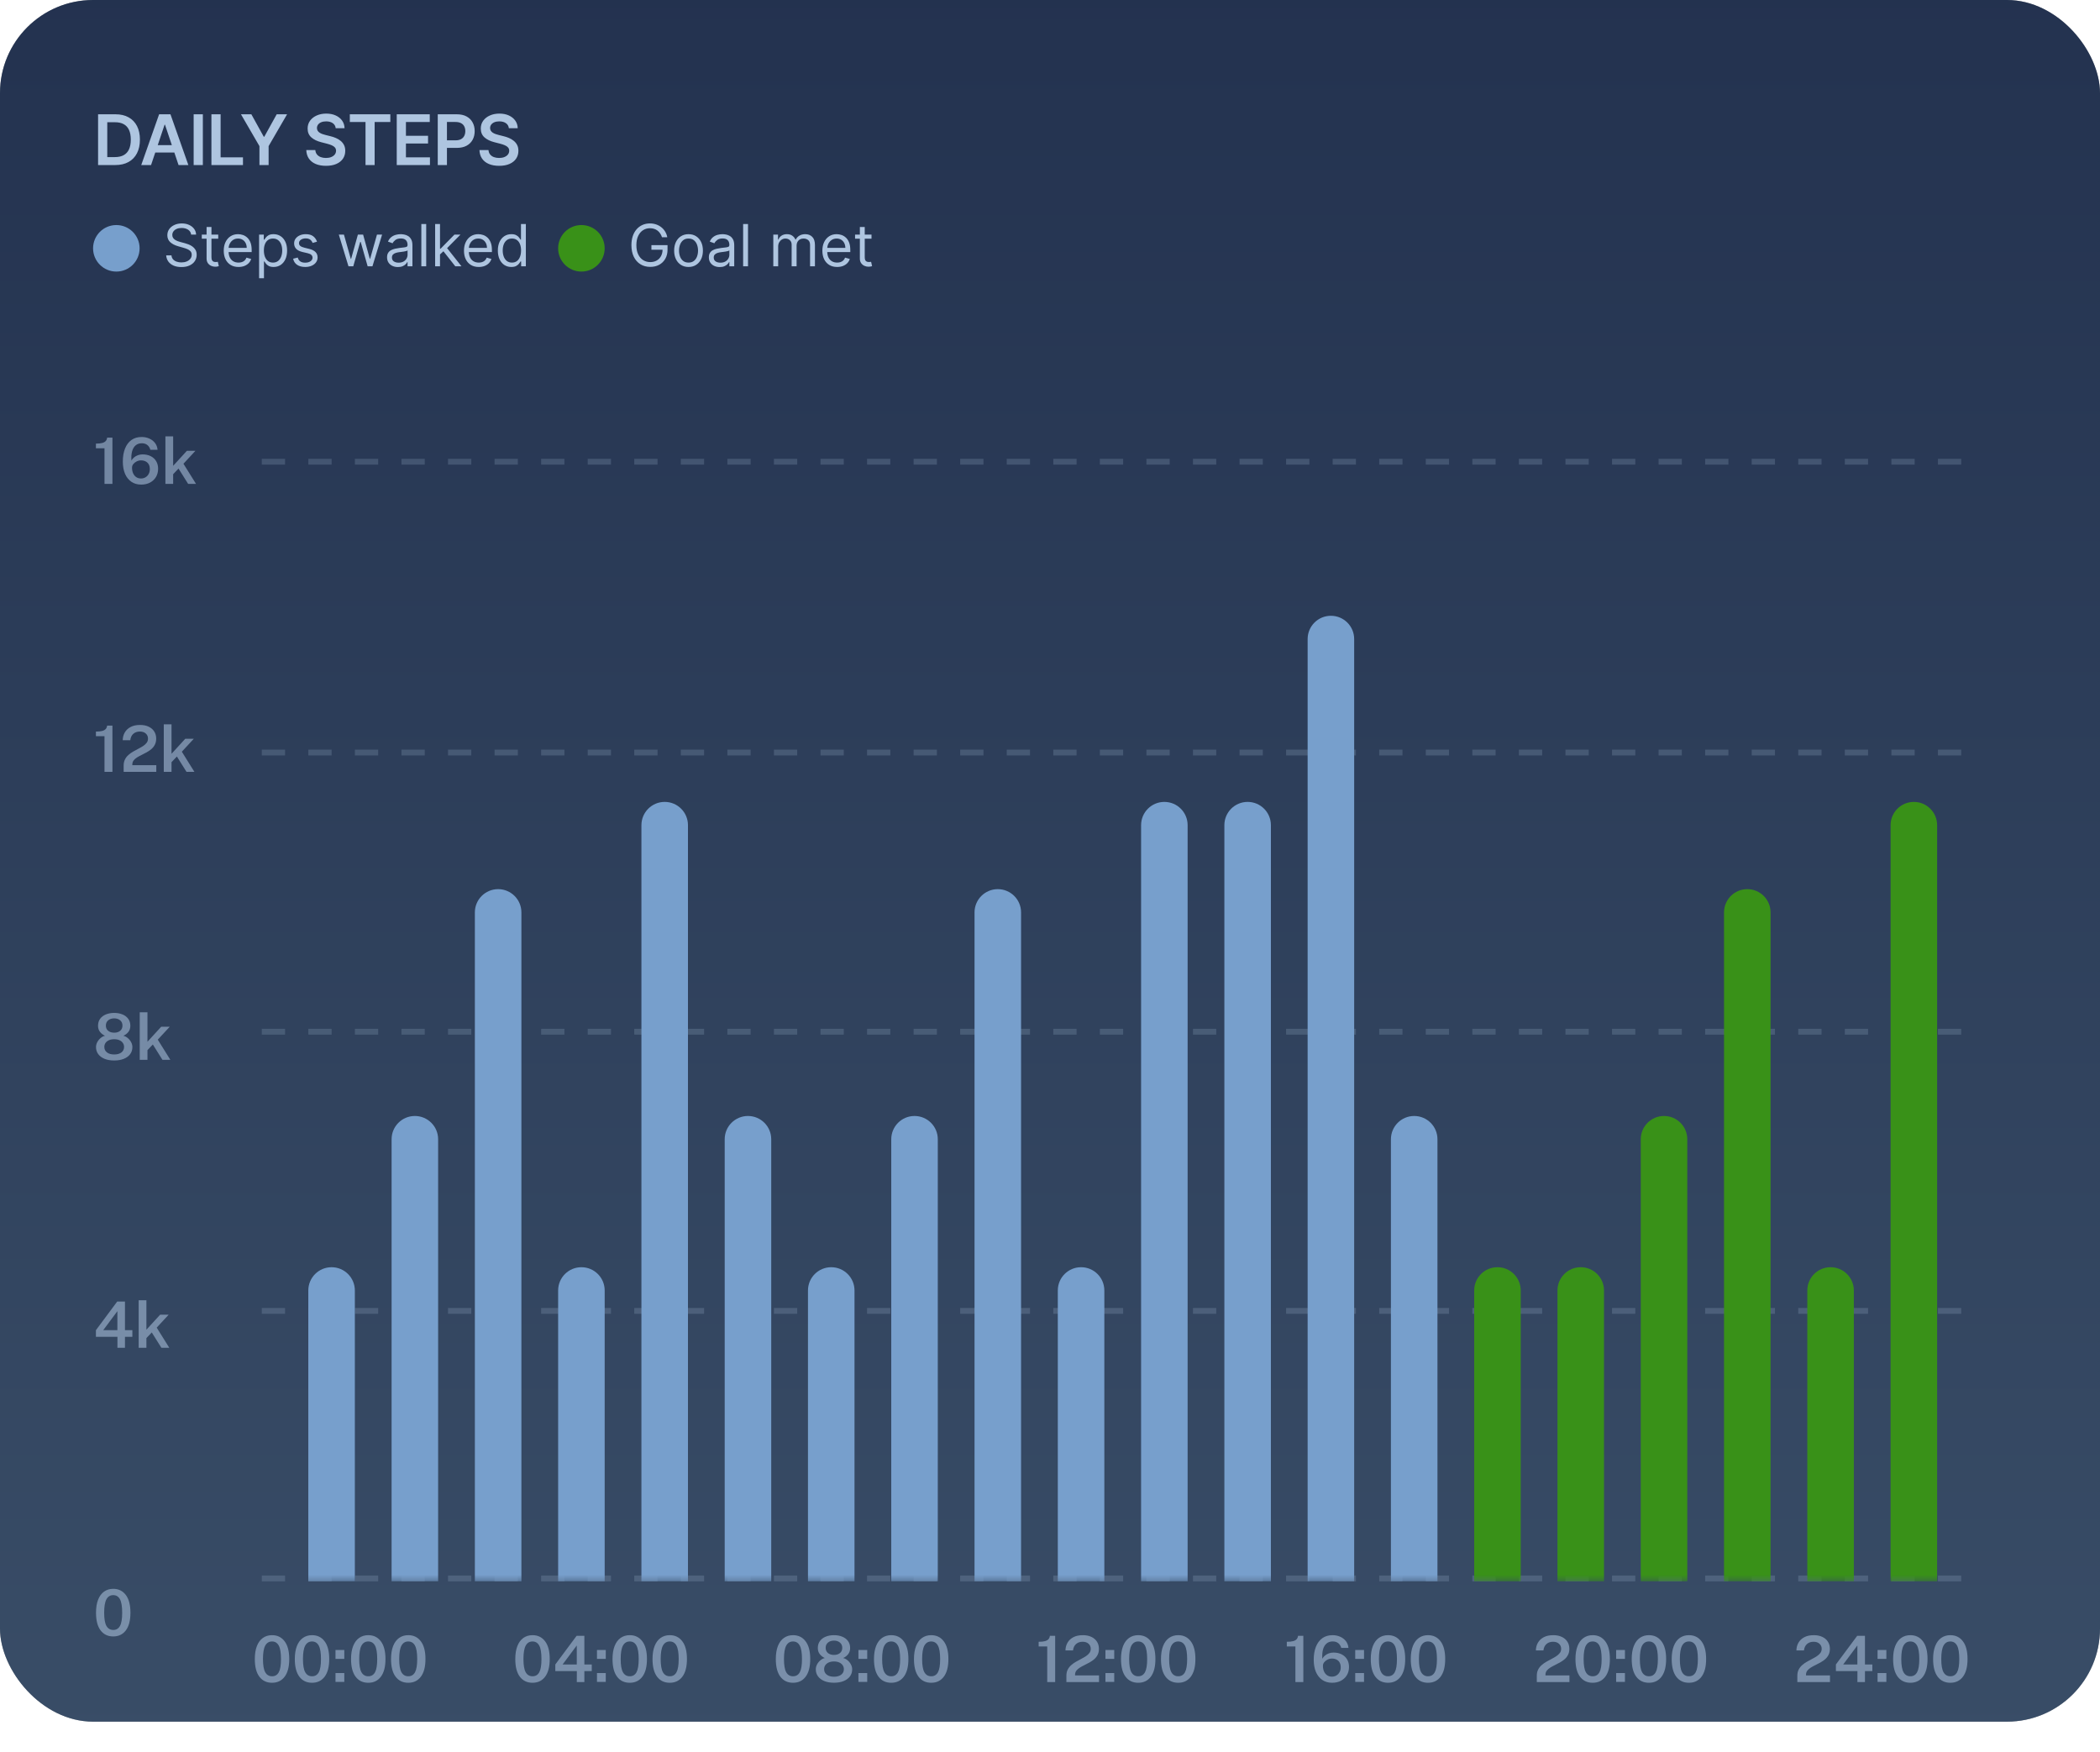 <svg xmlns="http://www.w3.org/2000/svg" fill="none" viewBox="0 0 350 292" height="292" width="350">
<a data-encoded-tag-name="foreignobject" data-encoded-tag-value="JTNDZGl2JTIweG1sbnMlM0QlMjJodHRwJTNBJTJGJTJGd3d3LnczLm9yZyUyRjE5OTklMkZ4aHRtbCUyMiUyMHN0eWxlJTNEJTIyYmFja2Ryb3AtZmlsdGVyJTNBYmx1cigyNC4yNHB4KSUzQmNsaXAtcGF0aCUzQXVybCglMjNiZ2JsdXJfMF8yMTc5XzM1MDhfY2xpcF9wYXRoKSUzQmhlaWdodCUzQTEwMCUyNSUzQndpZHRoJTNBMTAwJTI1JTIyJTNFJTNDJTJGZGl2JTNF" data-encoded-attr-x="LTQ4LjQ3NjU=" data-encoded-attr-y="LTQ4LjQ3NjU=" data-encoded-attr-width="NDQ2Ljk1Mw==" data-encoded-attr-height="Mzg4LjY2NQ=="></a><g data-figma-bg-blur-radius="48.4765">
<rect fill="#0F1623" rx="15.512" height="286.981" width="350"></rect>
<rect fill-opacity="0.4" fill="url(#paint0_linear_2179_3508)" rx="15.512" height="286.981" width="350"></rect>
<path fill="#AEC5E0" d="M19.214 27.512H16.346V19.051H19.271C20.111 19.051 20.833 19.221 21.436 19.559C22.042 19.895 22.508 20.379 22.833 21.009C23.158 21.64 23.32 22.395 23.32 23.273C23.32 24.155 23.156 24.912 22.829 25.546C22.504 26.179 22.034 26.666 21.42 27.004C20.808 27.343 20.073 27.512 19.214 27.512ZM17.879 26.186H19.139C19.729 26.186 20.22 26.079 20.614 25.864C21.008 25.646 21.304 25.323 21.502 24.893C21.701 24.461 21.8 23.921 21.8 23.273C21.8 22.626 21.701 22.089 21.502 21.662C21.304 21.233 21.011 20.912 20.622 20.7C20.237 20.485 19.758 20.377 19.185 20.377H17.879V26.186ZM25.176 27.512H23.54L26.519 19.051H28.411L31.394 27.512H29.758L27.498 20.786H27.432L25.176 27.512ZM25.23 24.195H29.692V25.426H25.23V24.195ZM33.809 19.051V27.512H32.276V19.051H33.809ZM35.236 27.512V19.051H36.769V26.227H40.495V27.512H35.236ZM40.162 19.051H41.893L43.963 22.794H44.046L46.116 19.051H47.847L44.769 24.356V27.512H43.24V24.356L40.162 19.051ZM55.951 21.377C55.913 21.016 55.75 20.735 55.464 20.534C55.18 20.333 54.811 20.233 54.357 20.233C54.037 20.233 53.763 20.281 53.534 20.377C53.306 20.474 53.131 20.605 53.01 20.77C52.889 20.935 52.827 21.124 52.824 21.336C52.824 21.512 52.864 21.665 52.944 21.794C53.026 21.924 53.138 22.034 53.278 22.125C53.419 22.213 53.574 22.288 53.745 22.348C53.916 22.409 54.088 22.46 54.261 22.501L55.055 22.699C55.374 22.774 55.681 22.874 55.976 23.001C56.274 23.128 56.539 23.287 56.773 23.48C57.01 23.673 57.198 23.906 57.335 24.178C57.473 24.451 57.542 24.77 57.542 25.137C57.542 25.633 57.415 26.069 57.162 26.447C56.908 26.821 56.542 27.114 56.063 27.326C55.586 27.536 55.009 27.64 54.332 27.64C53.673 27.64 53.102 27.539 52.617 27.335C52.135 27.131 51.758 26.834 51.485 26.442C51.215 26.051 51.069 25.575 51.047 25.013H52.555C52.577 25.308 52.668 25.553 52.828 25.748C52.988 25.944 53.196 26.09 53.452 26.186C53.711 26.283 54 26.331 54.319 26.331C54.653 26.331 54.945 26.281 55.195 26.182C55.449 26.08 55.647 25.94 55.79 25.761C55.933 25.579 56.006 25.367 56.009 25.124C56.006 24.904 55.942 24.722 55.815 24.579C55.688 24.433 55.511 24.312 55.282 24.215C55.056 24.116 54.792 24.028 54.489 23.951L53.526 23.703C52.829 23.524 52.278 23.253 51.873 22.889C51.471 22.523 51.27 22.037 51.27 21.431C51.27 20.932 51.405 20.496 51.675 20.121C51.948 19.747 52.318 19.456 52.787 19.249C53.255 19.04 53.785 18.935 54.377 18.935C54.978 18.935 55.504 19.04 55.956 19.249C56.41 19.456 56.767 19.744 57.026 20.113C57.284 20.479 57.418 20.901 57.426 21.377H55.951ZM58.304 20.336V19.051H65.055V20.336H62.44V27.512H60.919V20.336H58.304ZM66.124 27.512V19.051H71.627V20.336H67.656V22.633H71.342V23.918H67.656V26.227H71.66V27.512H66.124ZM72.958 27.512V19.051H76.131C76.781 19.051 77.326 19.172 77.767 19.415C78.21 19.657 78.545 19.99 78.771 20.415C78.999 20.836 79.114 21.315 79.114 21.852C79.114 22.395 78.999 22.877 78.771 23.298C78.542 23.72 78.205 24.052 77.759 24.294C77.312 24.534 76.763 24.653 76.11 24.653H74.007V23.393H75.904C76.284 23.393 76.595 23.327 76.837 23.195C77.08 23.063 77.259 22.881 77.374 22.65C77.493 22.418 77.552 22.152 77.552 21.852C77.552 21.552 77.493 21.288 77.374 21.059C77.259 20.83 77.078 20.653 76.833 20.526C76.591 20.397 76.278 20.332 75.895 20.332H74.491V27.512H72.958ZM84.811 21.377C84.772 21.016 84.61 20.735 84.323 20.534C84.04 20.333 83.671 20.233 83.216 20.233C82.897 20.233 82.623 20.281 82.394 20.377C82.165 20.474 81.99 20.605 81.869 20.77C81.748 20.935 81.686 21.124 81.683 21.336C81.683 21.512 81.723 21.665 81.803 21.794C81.886 21.924 81.997 22.034 82.138 22.125C82.278 22.213 82.434 22.288 82.605 22.348C82.775 22.409 82.948 22.46 83.121 22.501L83.914 22.699C84.234 22.774 84.541 22.874 84.836 23.001C85.133 23.128 85.399 23.287 85.633 23.48C85.87 23.673 86.057 23.906 86.195 24.178C86.333 24.451 86.401 24.77 86.401 25.137C86.401 25.633 86.275 26.069 86.021 26.447C85.768 26.821 85.402 27.114 84.922 27.326C84.446 27.536 83.869 27.64 83.191 27.64C82.533 27.64 81.962 27.539 81.477 27.335C80.995 27.131 80.617 26.834 80.345 26.442C80.075 26.051 79.929 25.575 79.907 25.013H81.415C81.437 25.308 81.528 25.553 81.687 25.748C81.847 25.944 82.055 26.09 82.311 26.186C82.57 26.283 82.859 26.331 83.179 26.331C83.512 26.331 83.804 26.281 84.055 26.182C84.308 26.08 84.507 25.94 84.65 25.761C84.793 25.579 84.866 25.367 84.869 25.124C84.866 24.904 84.801 24.722 84.674 24.579C84.548 24.433 84.37 24.312 84.142 24.215C83.916 24.116 83.651 24.028 83.348 23.951L82.386 23.703C81.689 23.524 81.138 23.253 80.733 22.889C80.331 22.523 80.13 22.037 80.13 21.431C80.13 20.932 80.265 20.496 80.535 20.121C80.807 19.747 81.178 19.456 81.646 19.249C82.114 19.04 82.645 18.935 83.237 18.935C83.837 18.935 84.363 19.04 84.815 19.249C85.269 19.456 85.626 19.744 85.885 20.113C86.144 20.479 86.278 20.901 86.286 21.377H84.811Z"></path>
<path fill="#779FCC" d="M15.512 41.391C15.512 39.249 17.248 37.513 19.39 37.513C21.532 37.513 23.268 39.249 23.268 41.391C23.268 43.532 21.532 45.269 19.39 45.269C17.248 45.269 15.512 43.532 15.512 41.391Z"></path>
<path fill="#AEC5E0" d="M31.856 39.102C31.815 38.753 31.648 38.483 31.354 38.29C31.06 38.097 30.7 38.001 30.273 38.001C29.96 38.001 29.687 38.051 29.453 38.152C29.221 38.253 29.04 38.392 28.909 38.569C28.781 38.745 28.716 38.946 28.716 39.171C28.716 39.359 28.761 39.521 28.851 39.657C28.942 39.79 29.06 39.901 29.202 39.991C29.344 40.078 29.493 40.15 29.649 40.208C29.806 40.263 29.949 40.307 30.08 40.342L30.796 40.535C30.98 40.583 31.184 40.649 31.409 40.734C31.636 40.819 31.853 40.935 32.059 41.082C32.268 41.227 32.441 41.413 32.576 41.64C32.711 41.867 32.779 42.146 32.779 42.476C32.779 42.857 32.679 43.202 32.48 43.509C32.282 43.817 31.993 44.061 31.612 44.243C31.233 44.424 30.773 44.515 30.231 44.515C29.726 44.515 29.289 44.433 28.92 44.27C28.552 44.107 28.263 43.88 28.052 43.588C27.843 43.297 27.725 42.958 27.697 42.573H28.579C28.602 42.839 28.691 43.059 28.847 43.234C29.006 43.406 29.205 43.535 29.446 43.619C29.69 43.702 29.951 43.743 30.231 43.743C30.557 43.743 30.85 43.691 31.109 43.585C31.369 43.477 31.574 43.328 31.726 43.137C31.877 42.945 31.953 42.72 31.953 42.463C31.953 42.228 31.887 42.038 31.757 41.891C31.626 41.744 31.454 41.625 31.24 41.533C31.027 41.441 30.796 41.361 30.548 41.292L29.68 41.044C29.13 40.886 28.694 40.66 28.372 40.366C28.051 40.072 27.89 39.688 27.89 39.212C27.89 38.818 27.997 38.473 28.21 38.18C28.426 37.883 28.715 37.654 29.078 37.491C29.443 37.326 29.85 37.243 30.3 37.243C30.755 37.243 31.159 37.325 31.512 37.488C31.866 37.648 32.146 37.869 32.352 38.149C32.561 38.429 32.671 38.746 32.683 39.102H31.856ZM36.373 39.102V39.791H33.632V39.102H36.373ZM34.431 37.835H35.243V42.876C35.243 43.105 35.277 43.277 35.343 43.392C35.412 43.505 35.499 43.58 35.605 43.619C35.713 43.656 35.826 43.675 35.946 43.675C36.035 43.675 36.109 43.67 36.166 43.661C36.224 43.649 36.269 43.64 36.304 43.633L36.469 44.363C36.414 44.384 36.337 44.404 36.238 44.425C36.14 44.448 36.015 44.459 35.863 44.459C35.634 44.459 35.409 44.41 35.188 44.311C34.97 44.213 34.789 44.062 34.644 43.86C34.502 43.658 34.431 43.404 34.431 43.096V37.835ZM39.755 44.501C39.246 44.501 38.806 44.388 38.437 44.163C38.069 43.936 37.786 43.619 37.586 43.213C37.389 42.805 37.29 42.33 37.29 41.788C37.29 41.246 37.389 40.769 37.586 40.355C37.786 39.94 38.064 39.616 38.419 39.385C38.778 39.151 39.195 39.033 39.673 39.033C39.948 39.033 40.22 39.079 40.489 39.171C40.757 39.263 41.002 39.412 41.222 39.619C41.442 39.823 41.618 40.094 41.749 40.431C41.88 40.769 41.945 41.184 41.945 41.678V42.022H37.869V41.319H41.119C41.119 41.021 41.059 40.755 40.94 40.521C40.823 40.287 40.655 40.102 40.437 39.967C40.221 39.831 39.967 39.763 39.673 39.763C39.349 39.763 39.069 39.844 38.833 40.004C38.599 40.163 38.418 40.369 38.292 40.624C38.166 40.879 38.103 41.152 38.103 41.444V41.912C38.103 42.311 38.172 42.65 38.309 42.927C38.449 43.203 38.643 43.413 38.891 43.557C39.139 43.7 39.427 43.771 39.755 43.771C39.969 43.771 40.162 43.741 40.334 43.681C40.508 43.619 40.658 43.528 40.785 43.406C40.911 43.282 41.009 43.128 41.077 42.945L41.862 43.165C41.78 43.431 41.641 43.665 41.446 43.867C41.251 44.067 41.01 44.223 40.723 44.336C40.436 44.446 40.113 44.501 39.755 44.501ZM43.181 46.374V39.102H43.966V39.942H44.062C44.122 39.85 44.205 39.733 44.31 39.591C44.418 39.447 44.572 39.318 44.772 39.206C44.974 39.091 45.247 39.033 45.591 39.033C46.036 39.033 46.429 39.145 46.769 39.367C47.108 39.59 47.373 39.906 47.564 40.314C47.754 40.723 47.85 41.205 47.85 41.76C47.85 42.32 47.754 42.806 47.564 43.217C47.373 43.625 47.109 43.942 46.772 44.167C46.435 44.389 46.046 44.501 45.605 44.501C45.265 44.501 44.993 44.445 44.789 44.332C44.585 44.217 44.427 44.088 44.317 43.943C44.207 43.796 44.122 43.675 44.062 43.578H43.994V46.374H43.181ZM43.98 41.746C43.98 42.146 44.038 42.498 44.155 42.803C44.273 43.106 44.444 43.344 44.668 43.516C44.893 43.686 45.169 43.771 45.495 43.771C45.834 43.771 46.118 43.681 46.345 43.502C46.575 43.321 46.747 43.078 46.862 42.772C46.979 42.465 47.037 42.123 47.037 41.746C47.037 41.375 46.98 41.039 46.865 40.741C46.752 40.44 46.581 40.203 46.352 40.028C46.125 39.852 45.839 39.763 45.495 39.763C45.164 39.763 44.886 39.847 44.661 40.015C44.437 40.18 44.267 40.412 44.152 40.71C44.037 41.006 43.98 41.352 43.98 41.746ZM52.835 40.287L52.105 40.493C52.059 40.372 51.992 40.253 51.902 40.139C51.815 40.022 51.695 39.925 51.544 39.849C51.392 39.774 51.199 39.736 50.962 39.736C50.639 39.736 50.369 39.81 50.153 39.96C49.94 40.106 49.833 40.294 49.833 40.521C49.833 40.723 49.906 40.882 50.053 40.999C50.2 41.116 50.43 41.214 50.742 41.292L51.527 41.485C52 41.6 52.352 41.775 52.584 42.012C52.816 42.246 52.931 42.547 52.931 42.917C52.931 43.22 52.844 43.491 52.67 43.73C52.498 43.968 52.257 44.157 51.947 44.294C51.637 44.432 51.276 44.501 50.866 44.501C50.326 44.501 49.88 44.384 49.526 44.15C49.173 43.916 48.949 43.574 48.855 43.124L49.626 42.931C49.7 43.215 49.839 43.429 50.043 43.571C50.249 43.714 50.519 43.785 50.852 43.785C51.231 43.785 51.531 43.704 51.754 43.544C51.979 43.381 52.091 43.186 52.091 42.958C52.091 42.775 52.027 42.621 51.899 42.497C51.77 42.371 51.573 42.277 51.306 42.215L50.425 42.008C49.941 41.893 49.585 41.715 49.358 41.474C49.133 41.231 49.02 40.927 49.02 40.562C49.02 40.264 49.104 40 49.272 39.77C49.441 39.541 49.672 39.361 49.964 39.23C50.257 39.099 50.59 39.033 50.962 39.033C51.485 39.033 51.896 39.148 52.195 39.378C52.495 39.607 52.709 39.91 52.835 40.287ZM58.08 44.391L56.468 39.102H57.322L58.465 43.151H58.52L59.65 39.102H60.517L61.633 43.137H61.688L62.831 39.102H63.685L62.073 44.391H61.275L60.118 40.328H60.035L58.878 44.391H58.08ZM66.315 44.515C65.98 44.515 65.676 44.452 65.403 44.325C65.129 44.197 64.913 44.012 64.752 43.771C64.591 43.528 64.511 43.234 64.511 42.889C64.511 42.587 64.571 42.341 64.69 42.153C64.809 41.962 64.969 41.813 65.168 41.705C65.368 41.597 65.588 41.517 65.829 41.464C66.073 41.409 66.317 41.365 66.563 41.333C66.884 41.292 67.145 41.261 67.344 41.24C67.546 41.217 67.693 41.179 67.785 41.127C67.879 41.074 67.926 40.982 67.926 40.851V40.824C67.926 40.484 67.833 40.22 67.647 40.032C67.464 39.844 67.185 39.75 66.811 39.75C66.423 39.75 66.119 39.834 65.898 40.004C65.678 40.174 65.523 40.355 65.434 40.548L64.662 40.273C64.8 39.952 64.984 39.701 65.213 39.522C65.445 39.341 65.698 39.215 65.971 39.144C66.246 39.07 66.517 39.033 66.783 39.033C66.953 39.033 67.148 39.054 67.368 39.095C67.591 39.134 67.806 39.216 68.012 39.34C68.221 39.464 68.394 39.651 68.532 39.901C68.67 40.151 68.739 40.486 68.739 40.906V44.391H67.926V43.675H67.885C67.83 43.789 67.738 43.912 67.609 44.043C67.481 44.174 67.31 44.285 67.097 44.377C66.883 44.469 66.623 44.515 66.315 44.515ZM66.439 43.785C66.76 43.785 67.031 43.721 67.251 43.595C67.474 43.469 67.642 43.306 67.754 43.106C67.869 42.907 67.926 42.697 67.926 42.476V41.733C67.892 41.774 67.816 41.812 67.699 41.846C67.584 41.878 67.451 41.907 67.3 41.932C67.15 41.955 67.005 41.976 66.862 41.994C66.722 42.01 66.609 42.024 66.522 42.036C66.31 42.063 66.113 42.108 65.929 42.17C65.748 42.23 65.601 42.32 65.489 42.442C65.379 42.561 65.323 42.724 65.323 42.931C65.323 43.213 65.428 43.427 65.637 43.571C65.848 43.714 66.115 43.785 66.439 43.785ZM71.034 37.34V44.391H70.222V37.34H71.034ZM73.28 42.463L73.266 41.457H73.431L75.745 39.102H76.751L74.285 41.595H74.216L73.28 42.463ZM72.523 44.391V37.34H73.335V44.391H72.523ZM75.883 44.391L73.817 41.774L74.395 41.209L76.916 44.391H75.883ZM79.796 44.501C79.286 44.501 78.847 44.388 78.477 44.163C78.11 43.936 77.826 43.619 77.627 43.213C77.429 42.805 77.331 42.33 77.331 41.788C77.331 41.246 77.429 40.769 77.627 40.355C77.826 39.94 78.104 39.616 78.46 39.385C78.818 39.151 79.236 39.033 79.713 39.033C79.989 39.033 80.261 39.079 80.529 39.171C80.798 39.263 81.042 39.412 81.263 39.619C81.483 39.823 81.658 40.094 81.789 40.431C81.92 40.769 81.986 41.184 81.986 41.678V42.022H77.909V41.319H81.159C81.159 41.021 81.1 40.755 80.98 40.521C80.863 40.287 80.695 40.102 80.478 39.967C80.262 39.831 80.007 39.763 79.713 39.763C79.389 39.763 79.109 39.844 78.873 40.004C78.639 40.163 78.459 40.369 78.332 40.624C78.206 40.879 78.143 41.152 78.143 41.444V41.912C78.143 42.311 78.212 42.65 78.35 42.927C78.49 43.203 78.684 43.413 78.932 43.557C79.18 43.7 79.468 43.771 79.796 43.771C80.009 43.771 80.202 43.741 80.374 43.681C80.549 43.619 80.699 43.528 80.825 43.406C80.951 43.282 81.049 43.128 81.118 42.945L81.903 43.165C81.82 43.431 81.681 43.665 81.486 43.867C81.291 44.067 81.05 44.223 80.763 44.336C80.476 44.446 80.154 44.501 79.796 44.501ZM85.218 44.501C84.778 44.501 84.389 44.389 84.051 44.167C83.714 43.942 83.45 43.625 83.259 43.217C83.069 42.806 82.974 42.32 82.974 41.76C82.974 41.205 83.069 40.723 83.259 40.314C83.45 39.906 83.715 39.59 84.055 39.367C84.394 39.145 84.787 39.033 85.232 39.033C85.576 39.033 85.848 39.091 86.048 39.206C86.25 39.318 86.404 39.447 86.51 39.591C86.617 39.733 86.701 39.85 86.761 39.942H86.83V37.34H87.642V44.391H86.857V43.578H86.761C86.701 43.675 86.616 43.796 86.506 43.943C86.396 44.088 86.239 44.217 86.034 44.332C85.83 44.445 85.558 44.501 85.218 44.501ZM85.329 43.771C85.654 43.771 85.93 43.686 86.155 43.516C86.38 43.344 86.551 43.106 86.668 42.803C86.785 42.498 86.843 42.146 86.843 41.746C86.843 41.352 86.786 41.006 86.671 40.71C86.556 40.412 86.387 40.18 86.162 40.015C85.937 39.847 85.659 39.763 85.329 39.763C84.984 39.763 84.697 39.852 84.468 40.028C84.241 40.203 84.07 40.44 83.955 40.741C83.842 41.039 83.786 41.375 83.786 41.746C83.786 42.123 83.844 42.465 83.958 42.772C84.075 43.078 84.248 43.321 84.475 43.502C84.704 43.681 84.989 43.771 85.329 43.771Z"></path>
<path fill="#399118" d="M93.023 41.391C93.023 39.249 94.76 37.513 96.902 37.513C99.043 37.513 100.78 39.249 100.78 41.391C100.78 43.532 99.043 45.269 96.902 45.269C94.76 45.269 93.023 43.532 93.023 41.391Z"></path>
<path fill="#AEC5E0" d="M110.332 39.543C110.256 39.311 110.157 39.103 110.033 38.92C109.911 38.734 109.765 38.575 109.595 38.445C109.428 38.314 109.237 38.214 109.024 38.145C108.81 38.076 108.576 38.042 108.321 38.042C107.904 38.042 107.524 38.15 107.182 38.365C106.84 38.581 106.568 38.899 106.366 39.319C106.164 39.739 106.063 40.255 106.063 40.865C106.063 41.476 106.165 41.991 106.369 42.411C106.574 42.831 106.85 43.149 107.199 43.365C107.548 43.58 107.94 43.688 108.377 43.688C108.781 43.688 109.136 43.602 109.444 43.43C109.754 43.256 109.995 43.01 110.167 42.693C110.341 42.374 110.429 41.999 110.429 41.567L110.69 41.623H108.569V40.865H111.255V41.623C111.255 42.203 111.131 42.708 110.883 43.137C110.637 43.567 110.298 43.899 109.864 44.136C109.432 44.37 108.937 44.487 108.377 44.487C107.752 44.487 107.204 44.34 106.731 44.046C106.26 43.752 105.893 43.335 105.629 42.793C105.367 42.251 105.237 41.609 105.237 40.865C105.237 40.307 105.311 39.806 105.46 39.361C105.612 38.913 105.825 38.532 106.101 38.218C106.376 37.903 106.702 37.662 107.079 37.494C107.455 37.327 107.869 37.243 108.321 37.243C108.693 37.243 109.04 37.299 109.361 37.412C109.685 37.522 109.973 37.679 110.225 37.883C110.48 38.086 110.693 38.328 110.862 38.61C111.032 38.89 111.149 39.201 111.214 39.543H110.332ZM114.755 44.501C114.278 44.501 113.859 44.387 113.499 44.16C113.141 43.933 112.861 43.615 112.659 43.206C112.459 42.798 112.359 42.32 112.359 41.774C112.359 41.223 112.459 40.742 112.659 40.331C112.861 39.921 113.141 39.602 113.499 39.374C113.859 39.147 114.278 39.033 114.755 39.033C115.233 39.033 115.651 39.147 116.009 39.374C116.369 39.602 116.649 39.921 116.849 40.331C117.051 40.742 117.152 41.223 117.152 41.774C117.152 42.32 117.051 42.798 116.849 43.206C116.649 43.615 116.369 43.933 116.009 44.16C115.651 44.387 115.233 44.501 114.755 44.501ZM114.755 43.771C115.118 43.771 115.416 43.678 115.651 43.492C115.885 43.306 116.058 43.062 116.171 42.759C116.283 42.456 116.339 42.127 116.339 41.774C116.339 41.42 116.283 41.091 116.171 40.786C116.058 40.481 115.885 40.234 115.651 40.046C115.416 39.857 115.118 39.763 114.755 39.763C114.393 39.763 114.094 39.857 113.86 40.046C113.626 40.234 113.453 40.481 113.34 40.786C113.228 41.091 113.172 41.42 113.172 41.774C113.172 42.127 113.228 42.456 113.34 42.759C113.453 43.062 113.626 43.306 113.86 43.492C114.094 43.678 114.393 43.771 114.755 43.771ZM119.948 44.515C119.613 44.515 119.309 44.452 119.036 44.325C118.763 44.197 118.546 44.012 118.385 43.771C118.224 43.528 118.144 43.234 118.144 42.889C118.144 42.587 118.204 42.341 118.323 42.153C118.443 41.962 118.602 41.813 118.802 41.705C119.001 41.597 119.222 41.517 119.463 41.464C119.706 41.409 119.951 41.365 120.196 41.333C120.517 41.292 120.778 41.261 120.978 41.24C121.18 41.217 121.327 41.179 121.418 41.127C121.512 41.074 121.56 40.982 121.56 40.851V40.824C121.56 40.484 121.467 40.22 121.281 40.032C121.097 39.844 120.818 39.75 120.444 39.75C120.056 39.75 119.752 39.834 119.532 40.004C119.311 40.174 119.156 40.355 119.067 40.548L118.296 40.273C118.433 39.952 118.617 39.701 118.847 39.522C119.078 39.341 119.331 39.215 119.604 39.144C119.879 39.07 120.15 39.033 120.416 39.033C120.586 39.033 120.781 39.054 121.002 39.095C121.224 39.134 121.439 39.216 121.646 39.34C121.854 39.464 122.028 39.651 122.166 39.901C122.303 40.151 122.372 40.486 122.372 40.906V44.391H121.56V43.675H121.518C121.463 43.789 121.371 43.912 121.243 44.043C121.114 44.174 120.943 44.285 120.73 44.377C120.516 44.469 120.256 44.515 119.948 44.515ZM120.072 43.785C120.394 43.785 120.664 43.721 120.885 43.595C121.107 43.469 121.275 43.306 121.387 43.106C121.502 42.907 121.56 42.697 121.56 42.476V41.733C121.525 41.774 121.449 41.812 121.332 41.846C121.218 41.878 121.084 41.907 120.933 41.932C120.784 41.955 120.638 41.976 120.496 41.994C120.356 42.01 120.242 42.024 120.155 42.036C119.944 42.063 119.746 42.108 119.563 42.17C119.381 42.23 119.234 42.32 119.122 42.442C119.012 42.561 118.957 42.724 118.957 42.931C118.957 43.213 119.061 43.427 119.27 43.571C119.481 43.714 119.749 43.785 120.072 43.785ZM124.668 37.34V44.391H123.855V37.34H124.668ZM128.883 44.391V39.102H129.668V39.929H129.737C129.847 39.646 130.025 39.427 130.27 39.271C130.516 39.113 130.811 39.033 131.155 39.033C131.504 39.033 131.794 39.113 132.026 39.271C132.26 39.427 132.443 39.646 132.573 39.929H132.629C132.764 39.655 132.967 39.438 133.238 39.278C133.509 39.115 133.834 39.033 134.212 39.033C134.685 39.033 135.072 39.181 135.373 39.478C135.673 39.771 135.824 40.229 135.824 40.851V44.391H135.011V40.851C135.011 40.461 134.904 40.182 134.691 40.015C134.477 39.847 134.226 39.763 133.937 39.763C133.565 39.763 133.277 39.876 133.073 40.101C132.868 40.323 132.766 40.606 132.766 40.948V44.391H131.94V40.769C131.94 40.468 131.842 40.226 131.647 40.042C131.452 39.856 131.201 39.763 130.893 39.763C130.682 39.763 130.485 39.82 130.301 39.932C130.12 40.044 129.973 40.201 129.86 40.4C129.75 40.598 129.695 40.826 129.695 41.085V44.391H128.883ZM139.526 44.501C139.017 44.501 138.577 44.388 138.208 44.163C137.841 43.936 137.557 43.619 137.357 43.213C137.16 42.805 137.061 42.33 137.061 41.788C137.061 41.246 137.16 40.769 137.357 40.355C137.557 39.94 137.835 39.616 138.191 39.385C138.549 39.151 138.966 39.033 139.444 39.033C139.719 39.033 139.991 39.079 140.26 39.171C140.528 39.263 140.773 39.412 140.993 39.619C141.214 39.823 141.389 40.094 141.52 40.431C141.651 40.769 141.716 41.184 141.716 41.678V42.022H137.64V41.319H140.89C140.89 41.021 140.83 40.755 140.711 40.521C140.594 40.287 140.426 40.102 140.208 39.967C139.992 39.831 139.738 39.763 139.444 39.763C139.12 39.763 138.84 39.844 138.604 40.004C138.37 40.163 138.189 40.369 138.063 40.624C137.937 40.879 137.874 41.152 137.874 41.444V41.912C137.874 42.311 137.943 42.65 138.08 42.927C138.22 43.203 138.414 43.413 138.662 43.557C138.91 43.7 139.198 43.771 139.526 43.771C139.74 43.771 139.933 43.741 140.105 43.681C140.279 43.619 140.43 43.528 140.556 43.406C140.682 43.282 140.78 43.128 140.849 42.945L141.634 43.165C141.551 43.431 141.412 43.665 141.217 43.867C141.022 44.067 140.781 44.223 140.494 44.336C140.207 44.446 139.885 44.501 139.526 44.501ZM145.252 39.102V39.791H142.511V39.102H145.252ZM143.31 37.835H144.123V42.876C144.123 43.105 144.156 43.277 144.223 43.392C144.291 43.505 144.379 43.58 144.484 43.619C144.592 43.656 144.706 43.675 144.825 43.675C144.915 43.675 144.988 43.67 145.045 43.661C145.103 43.649 145.149 43.64 145.183 43.633L145.348 44.363C145.293 44.384 145.216 44.404 145.118 44.425C145.019 44.448 144.894 44.459 144.743 44.459C144.513 44.459 144.288 44.41 144.068 44.311C143.85 44.213 143.668 44.062 143.524 43.86C143.381 43.658 143.31 43.404 143.31 43.096V37.835Z"></path>
<line stroke-dasharray="3.88 3.88" stroke-width="0.97" stroke-opacity="0.2" stroke="#AEC5E0" y2="125.438" x2="330.61" y1="125.438" x1="43.629"></line>
<line stroke-dasharray="3.88 3.88" stroke-width="0.97" stroke-opacity="0.2" stroke="#AEC5E0" y2="76.962" x2="330.61" y1="76.962" x1="43.629"></line>
<line stroke-dasharray="3.88 3.88" stroke-width="0.97" stroke-opacity="0.2" stroke="#AEC5E0" y2="171.975" x2="330.61" y1="171.975" x1="43.629"></line>
<line stroke-dasharray="3.88 3.88" stroke-width="0.97" stroke-opacity="0.2" stroke="#AEC5E0" y2="218.513" x2="330.61" y1="218.513" x1="43.629"></line>
<line stroke-dasharray="3.88 3.88" stroke-width="0.97" stroke-opacity="0.2" stroke="#AEC5E0" y2="263.111" x2="330.61" y1="263.111" x1="43.629"></line>
<path fill-opacity="0.56" fill="#AEC5E0" d="M17.415 80.66V74.719H15.986V73.946C16.438 73.946 16.795 73.909 17.058 73.834C17.325 73.756 17.518 73.642 17.639 73.493C17.764 73.344 17.835 73.162 17.853 72.949H18.738V80.66H17.415ZM23.531 80.777C22.902 80.777 22.358 80.621 21.899 80.308C21.441 79.995 21.087 79.552 20.838 78.98C20.593 78.404 20.47 77.723 20.47 76.938C20.47 76.102 20.593 75.379 20.838 74.767C21.084 74.152 21.439 73.678 21.905 73.344C22.374 73.009 22.941 72.842 23.606 72.842C24.061 72.842 24.482 72.928 24.869 73.098C25.257 73.265 25.575 73.507 25.824 73.823C26.073 74.14 26.219 74.522 26.261 74.97H25.061C24.962 74.625 24.791 74.359 24.55 74.17C24.308 73.982 24.002 73.888 23.632 73.888C23.224 73.888 22.882 74.003 22.609 74.234C22.335 74.465 22.137 74.798 22.017 75.231C21.899 75.661 21.862 76.177 21.905 76.778C22.015 76.568 22.164 76.387 22.353 76.234C22.541 76.077 22.756 75.957 22.998 75.871C23.24 75.786 23.495 75.743 23.766 75.743C24.281 75.743 24.733 75.841 25.12 76.037C25.508 76.232 25.81 76.509 26.027 76.868C26.244 77.227 26.352 77.652 26.352 78.143C26.352 78.651 26.235 79.104 26 79.502C25.765 79.897 25.436 80.208 25.014 80.436C24.59 80.663 24.096 80.777 23.531 80.777ZM23.499 79.758C23.776 79.758 24.025 79.693 24.246 79.561C24.47 79.43 24.646 79.247 24.773 79.012C24.905 78.777 24.971 78.507 24.971 78.201C24.971 77.889 24.91 77.624 24.79 77.407C24.669 77.19 24.496 77.025 24.272 76.911C24.052 76.797 23.792 76.74 23.494 76.74C23.248 76.74 23.01 76.797 22.779 76.911C22.552 77.025 22.365 77.172 22.219 77.354C22.077 77.535 22.006 77.729 22.006 77.935C22.003 78.301 22.063 78.621 22.187 78.895C22.312 79.168 22.486 79.382 22.71 79.534C22.937 79.684 23.201 79.758 23.499 79.758ZM27.569 80.66V72.736H28.859V77.647L31.147 75.146H32.57L30.576 77.3L32.672 80.66H31.355L29.755 78.105L28.859 79.044V80.66H27.569ZM17.415 128.66V122.719H15.986V121.946C16.438 121.946 16.795 121.909 17.058 121.834C17.325 121.756 17.518 121.642 17.639 121.493C17.764 121.344 17.835 121.162 17.853 120.949H18.738V128.66H17.415ZM20.609 128.66V127.966V127.609C20.609 127.215 20.682 126.875 20.828 126.591C20.973 126.303 21.167 126.052 21.409 125.839C21.651 125.626 21.915 125.437 22.203 125.274C22.495 125.107 22.783 124.95 23.067 124.804C23.355 124.655 23.62 124.502 23.862 124.346C24.103 124.186 24.297 124.008 24.443 123.813C24.592 123.617 24.667 123.384 24.667 123.114C24.667 122.769 24.544 122.488 24.299 122.271C24.057 122.051 23.728 121.941 23.312 121.941C22.872 121.941 22.507 122.067 22.219 122.319C21.935 122.572 21.766 122.927 21.713 123.386H20.454C20.461 122.917 20.573 122.49 20.79 122.106C21.007 121.722 21.329 121.416 21.755 121.189C22.182 120.958 22.713 120.842 23.35 120.842C23.901 120.842 24.375 120.938 24.773 121.13C25.175 121.319 25.485 121.584 25.701 121.925C25.922 122.263 26.032 122.657 26.032 123.109C26.032 123.503 25.959 123.841 25.813 124.122C25.671 124.403 25.481 124.646 25.243 124.852C25.008 125.055 24.749 125.234 24.464 125.391C24.183 125.547 23.901 125.695 23.616 125.833C23.336 125.969 23.076 126.111 22.838 126.26C22.603 126.406 22.413 126.573 22.267 126.761C22.125 126.95 22.054 127.175 22.054 127.439V127.551H26.048V128.66H20.609ZM27.298 128.66V120.736H28.588V125.647L30.876 123.146H32.3L30.305 125.3L32.401 128.66H31.084L29.484 126.105L28.588 127.044V128.66H27.298ZM19.031 176.772C18.423 176.772 17.892 176.681 17.437 176.5C16.985 176.315 16.633 176.055 16.381 175.721C16.128 175.387 16.002 174.994 16.002 174.543C16.002 174.248 16.075 173.965 16.221 173.695C16.37 173.425 16.56 173.197 16.791 173.012C17.023 172.824 17.261 172.705 17.506 172.655C17.175 172.506 16.898 172.292 16.674 172.015C16.45 171.734 16.338 171.389 16.338 170.981C16.338 170.522 16.456 170.135 16.69 169.818C16.925 169.498 17.245 169.257 17.65 169.093C18.059 168.926 18.519 168.842 19.031 168.842C19.543 168.842 20.002 168.926 20.407 169.093C20.812 169.257 21.132 169.498 21.367 169.818C21.605 170.135 21.724 170.522 21.724 170.981C21.724 171.389 21.614 171.734 21.393 172.015C21.173 172.292 20.894 172.506 20.556 172.655C20.802 172.705 21.04 172.824 21.271 173.012C21.502 173.197 21.692 173.425 21.841 173.695C21.991 173.965 22.065 174.248 22.065 174.543C22.065 174.994 21.939 175.387 21.687 175.721C21.438 176.055 21.084 176.315 20.625 176.5C20.171 176.681 19.639 176.772 19.031 176.772ZM19.031 175.769C19.54 175.769 19.941 175.655 20.236 175.428C20.531 175.2 20.679 174.896 20.679 174.516C20.679 174.264 20.611 174.041 20.476 173.849C20.341 173.654 20.151 173.501 19.906 173.391C19.66 173.281 19.369 173.226 19.031 173.226C18.697 173.226 18.405 173.281 18.157 173.391C17.911 173.501 17.721 173.654 17.586 173.849C17.454 174.041 17.389 174.264 17.389 174.516C17.389 174.896 17.536 175.2 17.831 175.428C18.13 175.655 18.53 175.769 19.031 175.769ZM19.031 172.138C19.436 172.138 19.767 172.035 20.023 171.829C20.282 171.619 20.412 171.327 20.412 170.954C20.412 170.584 20.282 170.291 20.023 170.074C19.763 169.857 19.433 169.749 19.031 169.749C18.629 169.749 18.297 169.857 18.034 170.074C17.774 170.291 17.645 170.584 17.645 170.954C17.645 171.327 17.774 171.619 18.034 171.829C18.297 172.035 18.629 172.138 19.031 172.138ZM23.288 176.66V168.736H24.578V173.647L26.866 171.146H28.29L26.296 173.3L28.391 176.66H27.074L25.474 174.105L24.578 175.044V176.66H23.288ZM19.57 224.66L19.575 222.831H15.986V221.727L19.538 216.949H20.828V221.727H22.06V222.831H20.828V224.66H19.57ZM17.202 221.727H19.564V218.559L17.202 221.727ZM23.111 224.66V216.736H24.401V221.647L26.689 219.146H28.113L26.119 221.3L28.214 224.66H26.897L25.297 222.105L24.401 223.044V224.66H23.111ZM18.871 272.777C17.979 272.777 17.277 272.441 16.765 271.769C16.256 271.097 16.002 270.118 16.002 268.831C16.002 267.964 16.12 267.235 16.354 266.645C16.589 266.051 16.921 265.603 17.351 265.301C17.782 264.995 18.29 264.842 18.877 264.842C19.758 264.842 20.455 265.182 20.967 265.861C21.482 266.536 21.74 267.523 21.74 268.82C21.74 270.111 21.484 271.094 20.972 271.769C20.464 272.441 19.763 272.777 18.871 272.777ZM18.877 271.695C19.378 271.695 19.751 271.472 19.996 271.028C20.242 270.584 20.364 269.849 20.364 268.826C20.364 267.781 20.24 267.03 19.991 266.575C19.742 266.12 19.369 265.893 18.871 265.893C18.373 265.893 17.997 266.122 17.741 266.581C17.488 267.039 17.362 267.788 17.362 268.826C17.362 269.846 17.488 270.58 17.741 271.028C17.997 271.472 18.375 271.695 18.877 271.695Z"></path>
<mask height="217" width="288" y="47" x="43" maskUnits="userSpaceOnUse" style="mask-type:alpha" id="mask0_2179_3508">
<path fill="#D9D9D9" d="M43.629 47.391H330.61V263.596H43.629V47.391Z"></path>
</mask>
<g mask="url(#mask0_2179_3508)">
<path fill="#779FCC" d="M51.385 215.109C51.385 212.967 53.121 211.231 55.263 211.231C57.405 211.231 59.141 212.967 59.141 215.109V263.586H51.385V215.109Z"></path>
<path fill="#779FCC" d="M65.266 189.901C65.266 187.759 67.002 186.023 69.144 186.023C71.286 186.023 73.022 187.759 73.022 189.901V263.586H65.266V189.901Z"></path>
<path fill="#779FCC" d="M79.144 152.09C79.144 149.948 80.881 148.211 83.023 148.211C85.165 148.211 86.901 149.948 86.901 152.09V263.585H79.144V152.09Z"></path>
<path fill="#779FCC" d="M93.023 215.109C93.023 212.967 94.76 211.231 96.902 211.231C99.043 211.231 100.78 212.967 100.78 215.109V263.586H93.023V215.109Z"></path>
<path fill="#779FCC" d="M106.904 137.547C106.904 135.405 108.641 133.668 110.782 133.668C112.924 133.668 114.661 135.405 114.661 137.547V263.585H106.904V137.547Z"></path>
<path fill="#779FCC" d="M120.783 189.901C120.783 187.759 122.519 186.023 124.661 186.023C126.803 186.023 128.539 187.759 128.539 189.901V263.586H120.783V189.901Z"></path>
<path fill="#779FCC" d="M134.662 215.109C134.662 212.967 136.398 211.231 138.54 211.231C140.682 211.231 142.418 212.967 142.418 215.109V263.586H134.662V215.109Z"></path>
<path fill="#779FCC" d="M148.543 189.901C148.543 187.759 150.279 186.023 152.421 186.023C154.563 186.023 156.299 187.759 156.299 189.901V263.586H148.543V189.901Z"></path>
<path fill="#779FCC" d="M162.422 152.09C162.422 149.948 164.158 148.211 166.3 148.211C168.442 148.211 170.178 149.948 170.178 152.09V263.585H162.422V152.09Z"></path>
<path fill="#779FCC" d="M176.301 215.109C176.301 212.967 178.037 211.231 180.179 211.231C182.321 211.231 184.057 212.967 184.057 215.109V263.586H176.301V215.109Z"></path>
<path fill="#779FCC" d="M190.182 137.547C190.182 135.405 191.918 133.669 194.06 133.669C196.202 133.669 197.938 135.405 197.938 137.547V263.586H190.182V137.547Z"></path>
<path fill="#779FCC" d="M204.061 137.547C204.061 135.405 205.797 133.668 207.939 133.668C210.08 133.668 211.817 135.405 211.817 137.547V263.585H204.061V137.547Z"></path>
<path fill="#779FCC" d="M217.939 106.522C217.939 104.38 219.676 102.644 221.818 102.644C223.959 102.644 225.696 104.38 225.696 106.522V263.585H217.939V106.522Z"></path>
<path fill="#779FCC" d="M231.82 189.902C231.82 187.76 233.557 186.023 235.698 186.023C237.84 186.023 239.577 187.76 239.577 189.902V263.586H231.82V189.902Z"></path>
<path fill="#399118" d="M245.699 215.109C245.699 212.967 247.436 211.231 249.577 211.231C251.719 211.231 253.455 212.967 253.455 215.109V263.586H245.699V215.109Z"></path>
<path fill="#399118" d="M259.578 215.109C259.578 212.967 261.314 211.231 263.456 211.231C265.598 211.231 267.334 212.967 267.334 215.109V263.586H259.578V215.109Z"></path>
<path fill="#399118" d="M273.459 189.902C273.459 187.76 275.195 186.023 277.337 186.023C279.479 186.023 281.215 187.76 281.215 189.902V263.586H273.459V189.902Z"></path>
<path fill="#399118" d="M287.338 152.09C287.338 149.948 289.074 148.211 291.216 148.211C293.358 148.211 295.094 149.948 295.094 152.09V263.585H287.338V152.09Z"></path>
<path fill="#399118" d="M301.217 215.109C301.217 212.967 302.953 211.231 305.095 211.231C307.237 211.231 308.973 212.967 308.973 215.109V263.586H301.217V215.109Z"></path>
<path fill="#399118" d="M315.098 137.547C315.098 135.405 316.834 133.669 318.976 133.669C321.118 133.669 322.854 135.405 322.854 137.547V263.586H315.098V137.547Z"></path>
</g>
<path fill-opacity="0.56" fill="#AEC5E0" d="M45.338 280.5C44.446 280.5 43.743 280.164 43.232 279.492C42.723 278.82 42.469 277.841 42.469 276.554C42.469 275.686 42.586 274.957 42.821 274.367C43.056 273.774 43.388 273.326 43.818 273.024C44.248 272.718 44.757 272.565 45.343 272.565C46.225 272.565 46.922 272.905 47.434 273.584C47.949 274.259 48.207 275.245 48.207 276.543C48.207 277.833 47.951 278.816 47.439 279.492C46.931 280.164 46.23 280.5 45.338 280.5ZM45.343 279.417C45.844 279.417 46.218 279.195 46.463 278.751C46.708 278.306 46.831 277.572 46.831 276.548C46.831 275.503 46.706 274.753 46.458 274.298C46.209 273.843 45.836 273.615 45.338 273.615C44.84 273.615 44.463 273.845 44.207 274.303C43.955 274.762 43.829 275.51 43.829 276.548C43.829 277.569 43.955 278.303 44.207 278.751C44.463 279.195 44.842 279.417 45.343 279.417ZM52.003 280.5C51.111 280.5 50.409 280.164 49.897 279.492C49.389 278.82 49.135 277.841 49.135 276.554C49.135 275.686 49.252 274.957 49.486 274.367C49.721 273.774 50.053 273.326 50.484 273.024C50.914 272.718 51.422 272.565 52.009 272.565C52.89 272.565 53.587 272.905 54.099 273.584C54.614 274.259 54.872 275.245 54.872 276.543C54.872 277.833 54.616 278.816 54.104 279.492C53.596 280.164 52.896 280.5 52.003 280.5ZM52.009 279.417C52.51 279.417 52.883 279.195 53.129 278.751C53.374 278.306 53.496 277.572 53.496 276.548C53.496 275.503 53.372 274.753 53.123 274.298C52.874 273.843 52.501 273.615 52.003 273.615C51.506 273.615 51.129 273.845 50.873 274.303C50.62 274.762 50.494 275.51 50.494 276.548C50.494 277.569 50.62 278.303 50.873 278.751C51.129 279.195 51.508 279.417 52.009 279.417ZM55.916 276.522V275.039H57.383V276.522H55.916ZM55.916 280.35V278.879H57.383V280.35H55.916ZM61.377 280.5C60.484 280.5 59.782 280.164 59.27 279.492C58.762 278.82 58.508 277.841 58.508 276.554C58.508 275.686 58.625 274.957 58.86 274.367C59.094 273.774 59.427 273.326 59.857 273.024C60.287 272.718 60.795 272.565 61.382 272.565C62.264 272.565 62.961 272.905 63.472 273.584C63.988 274.259 64.246 275.245 64.246 276.543C64.246 277.833 63.99 278.816 63.478 279.492C62.969 280.164 62.269 280.5 61.377 280.5ZM61.382 279.417C61.883 279.417 62.257 279.195 62.502 278.751C62.747 278.306 62.87 277.572 62.87 276.548C62.87 275.503 62.745 274.753 62.497 274.298C62.248 273.843 61.874 273.615 61.377 273.615C60.879 273.615 60.502 273.845 60.246 274.303C59.994 274.762 59.868 275.51 59.868 276.548C59.868 277.569 59.994 278.303 60.246 278.751C60.502 279.195 60.881 279.417 61.382 279.417ZM68.042 280.5C67.15 280.5 66.448 280.164 65.936 279.492C65.428 278.82 65.173 277.841 65.173 276.554C65.173 275.686 65.291 274.957 65.525 274.367C65.76 273.774 66.092 273.326 66.522 273.024C66.953 272.718 67.461 272.565 68.048 272.565C68.929 272.565 69.626 272.905 70.138 273.584C70.653 274.259 70.911 275.245 70.911 276.543C70.911 277.833 70.655 278.816 70.143 279.492C69.635 280.164 68.935 280.5 68.042 280.5ZM68.048 279.417C68.549 279.417 68.922 279.195 69.167 278.751C69.413 278.306 69.535 277.572 69.535 276.548C69.535 275.503 69.411 274.753 69.162 274.298C68.913 273.843 68.54 273.615 68.042 273.615C67.545 273.615 67.168 273.845 66.912 274.303C66.659 274.762 66.533 275.51 66.533 276.548C66.533 277.569 66.659 278.303 66.912 278.751C67.168 279.195 67.546 279.417 68.048 279.417Z"></path>
<path fill-opacity="0.56" fill="#AEC5E0" d="M88.751 280.5C87.858 280.5 87.156 280.164 86.644 279.492C86.136 278.82 85.882 277.841 85.882 276.554C85.882 275.686 85.999 274.957 86.234 274.367C86.468 273.774 86.801 273.326 87.231 273.024C87.661 272.718 88.169 272.565 88.756 272.565C89.638 272.565 90.334 272.905 90.846 273.584C91.362 274.259 91.62 275.245 91.62 276.543C91.62 277.833 91.364 278.816 90.852 279.492C90.343 280.164 89.643 280.5 88.751 280.5ZM88.756 279.417C89.257 279.417 89.63 279.195 89.876 278.751C90.121 278.306 90.244 277.572 90.244 276.548C90.244 275.503 90.119 274.753 89.871 274.298C89.622 273.843 89.248 273.615 88.751 273.615C88.253 273.615 87.876 273.845 87.62 274.303C87.368 274.762 87.242 275.51 87.242 276.548C87.242 277.569 87.368 278.303 87.62 278.751C87.876 279.195 88.255 279.417 88.756 279.417ZM96.135 280.382L96.141 278.553H92.552V277.449L96.103 272.672H97.394V277.449H98.626V278.553H97.394V280.382H96.135ZM93.768 277.449H96.13V274.282L93.768 277.449ZM99.496 276.522V275.039H100.962V276.522H99.496ZM99.496 280.35V278.879H100.962V280.35H99.496ZM104.956 280.5C104.064 280.5 103.362 280.164 102.85 279.492C102.342 278.82 102.087 277.841 102.087 276.554C102.087 275.686 102.205 274.957 102.439 274.367C102.674 273.774 103.006 273.326 103.436 273.024C103.867 272.718 104.375 272.565 104.962 272.565C105.843 272.565 106.54 272.905 107.052 273.584C107.567 274.259 107.825 275.245 107.825 276.543C107.825 277.833 107.569 278.816 107.057 279.492C106.549 280.164 105.848 280.5 104.956 280.5ZM104.962 279.417C105.463 279.417 105.836 279.195 106.081 278.751C106.327 278.306 106.449 277.572 106.449 276.548C106.449 275.503 106.325 274.753 106.076 274.298C105.827 273.843 105.454 273.615 104.956 273.615C104.458 273.615 104.082 273.845 103.826 274.303C103.573 274.762 103.447 275.51 103.447 276.548C103.447 277.569 103.573 278.303 103.826 278.751C104.082 279.195 104.46 279.417 104.962 279.417ZM111.622 280.5C110.729 280.5 110.027 280.164 109.515 279.492C109.007 278.82 108.753 277.841 108.753 276.554C108.753 275.686 108.87 274.957 109.105 274.367C109.339 273.774 109.672 273.326 110.102 273.024C110.532 272.718 111.04 272.565 111.627 272.565C112.509 272.565 113.205 272.905 113.717 273.584C114.233 274.259 114.491 275.245 114.491 276.543C114.491 277.833 114.235 278.816 113.723 279.492C113.214 280.164 112.514 280.5 111.622 280.5ZM111.627 279.417C112.128 279.417 112.502 279.195 112.747 278.751C112.992 278.306 113.115 277.572 113.115 276.548C113.115 275.503 112.99 274.753 112.741 274.298C112.493 273.843 112.119 273.615 111.622 273.615C111.124 273.615 110.747 273.845 110.491 274.303C110.239 274.762 110.113 275.51 110.113 276.548C110.113 277.569 110.239 278.303 110.491 278.751C110.747 279.195 111.126 279.417 111.627 279.417Z"></path>
<path fill-opacity="0.56" fill="#AEC5E0" d="M132.171 280.5C131.278 280.5 130.576 280.164 130.064 279.492C129.556 278.82 129.302 277.841 129.302 276.554C129.302 275.686 129.419 274.957 129.654 274.367C129.888 273.774 130.221 273.326 130.651 273.024C131.081 272.718 131.589 272.565 132.176 272.565C133.058 272.565 133.754 272.905 134.266 273.584C134.782 274.259 135.039 275.245 135.039 276.543C135.039 277.833 134.783 278.816 134.272 279.492C133.763 280.164 133.063 280.5 132.171 280.5ZM132.176 279.417C132.677 279.417 133.05 279.195 133.296 278.751C133.541 278.306 133.664 277.572 133.664 276.548C133.664 275.503 133.539 274.753 133.29 274.298C133.042 273.843 132.668 273.615 132.171 273.615C131.673 273.615 131.296 273.845 131.04 274.303C130.788 274.762 130.662 275.51 130.662 276.548C130.662 277.569 130.788 278.303 131.04 278.751C131.296 279.195 131.675 279.417 132.176 279.417ZM138.996 280.494C138.388 280.494 137.857 280.404 137.402 280.222C136.95 280.037 136.598 279.778 136.346 279.444C136.093 279.11 135.967 278.717 135.967 278.265C135.967 277.97 136.04 277.688 136.186 277.418C136.335 277.147 136.525 276.92 136.756 276.735C136.988 276.547 137.226 276.427 137.471 276.378C137.14 276.228 136.863 276.015 136.639 275.738C136.415 275.457 136.303 275.112 136.303 274.703C136.303 274.245 136.421 273.857 136.655 273.541C136.89 273.221 137.21 272.979 137.615 272.816C138.024 272.649 138.484 272.565 138.996 272.565C139.508 272.565 139.967 272.649 140.372 272.816C140.777 272.979 141.097 273.221 141.332 273.541C141.57 273.857 141.689 274.245 141.689 274.703C141.689 275.112 141.579 275.457 141.358 275.738C141.138 276.015 140.859 276.228 140.521 276.378C140.766 276.427 141.005 276.547 141.236 276.735C141.467 276.92 141.657 277.147 141.806 277.418C141.956 277.688 142.03 277.97 142.03 278.265C142.03 278.717 141.904 279.11 141.652 279.444C141.403 279.778 141.049 280.037 140.59 280.222C140.135 280.404 139.604 280.494 138.996 280.494ZM138.996 279.492C139.504 279.492 139.906 279.378 140.201 279.151C140.496 278.923 140.644 278.619 140.644 278.239C140.644 277.986 140.576 277.764 140.441 277.572C140.306 277.377 140.116 277.224 139.871 277.114C139.625 277.003 139.334 276.948 138.996 276.948C138.662 276.948 138.37 277.003 138.122 277.114C137.876 277.224 137.686 277.377 137.551 277.572C137.419 277.764 137.354 277.986 137.354 278.239C137.354 278.619 137.501 278.923 137.796 279.151C138.095 279.378 138.495 279.492 138.996 279.492ZM138.996 275.86C139.401 275.86 139.732 275.757 139.988 275.551C140.247 275.341 140.377 275.05 140.377 274.677C140.377 274.307 140.247 274.014 139.988 273.797C139.728 273.58 139.398 273.472 138.996 273.472C138.594 273.472 138.262 273.58 137.999 273.797C137.739 274.014 137.61 274.307 137.61 274.677C137.61 275.05 137.739 275.341 137.999 275.551C138.262 275.757 138.594 275.86 138.996 275.86ZM143.072 276.522V275.039H144.538V276.522H143.072ZM143.072 280.35V278.879H144.538V280.35H143.072ZM148.532 280.5C147.64 280.5 146.938 280.164 146.426 279.492C145.918 278.82 145.664 277.841 145.664 276.554C145.664 275.686 145.781 274.957 146.015 274.367C146.25 273.774 146.582 273.326 147.013 273.024C147.443 272.718 147.951 272.565 148.538 272.565C149.419 272.565 150.116 272.905 150.628 273.584C151.143 274.259 151.401 275.245 151.401 276.543C151.401 277.833 151.145 278.816 150.633 279.492C150.125 280.164 149.425 280.5 148.532 280.5ZM148.538 279.417C149.039 279.417 149.412 279.195 149.657 278.751C149.903 278.306 150.025 277.572 150.025 276.548C150.025 275.503 149.901 274.753 149.652 274.298C149.403 273.843 149.03 273.615 148.532 273.615C148.035 273.615 147.658 273.845 147.402 274.303C147.149 274.762 147.023 275.51 147.023 276.548C147.023 277.569 147.149 278.303 147.402 278.751C147.658 279.195 148.036 279.417 148.538 279.417ZM155.198 280.5C154.306 280.5 153.603 280.164 153.092 279.492C152.583 278.82 152.329 277.841 152.329 276.554C152.329 275.686 152.446 274.957 152.681 274.367C152.916 273.774 153.248 273.326 153.678 273.024C154.108 272.718 154.617 272.565 155.203 272.565C156.085 272.565 156.782 272.905 157.293 273.584C157.809 274.259 158.067 275.245 158.067 276.543C158.067 277.833 157.811 278.816 157.299 279.492C156.79 280.164 156.09 280.5 155.198 280.5ZM155.203 279.417C155.704 279.417 156.078 279.195 156.323 278.751C156.568 278.306 156.691 277.572 156.691 276.548C156.691 275.503 156.567 274.753 156.318 274.298C156.069 273.843 155.696 273.615 155.198 273.615C154.7 273.615 154.323 273.845 154.067 274.303C153.815 274.762 153.689 275.51 153.689 276.548C153.689 277.569 153.815 278.303 154.067 278.751C154.323 279.195 154.702 279.417 155.203 279.417Z"></path>
<path fill-opacity="0.56" fill="#AEC5E0" d="M174.539 280.382V274.442H173.11V273.669C173.561 273.669 173.918 273.631 174.182 273.557C174.448 273.479 174.642 273.365 174.763 273.216C174.887 273.066 174.958 272.885 174.976 272.672H175.861V280.382H174.539ZM177.732 280.382V279.689V279.332C177.732 278.937 177.805 278.598 177.951 278.313C178.097 278.025 178.29 277.775 178.532 277.561C178.774 277.348 179.039 277.16 179.327 276.996C179.618 276.829 179.906 276.673 180.191 276.527C180.479 276.378 180.743 276.225 180.985 276.068C181.227 275.908 181.421 275.731 181.566 275.535C181.716 275.34 181.79 275.107 181.79 274.837C181.79 274.492 181.668 274.211 181.422 273.994C181.181 273.774 180.852 273.663 180.436 273.663C179.995 273.663 179.631 273.79 179.343 274.042C179.058 274.294 178.889 274.65 178.836 275.109H177.578C177.585 274.639 177.697 274.213 177.914 273.829C178.131 273.445 178.452 273.139 178.879 272.912C179.305 272.681 179.837 272.565 180.473 272.565C181.024 272.565 181.499 272.661 181.897 272.853C182.299 273.041 182.608 273.306 182.825 273.647C183.045 273.985 183.155 274.38 183.155 274.831C183.155 275.226 183.083 275.564 182.937 275.844C182.795 276.125 182.604 276.369 182.366 276.575C182.132 276.778 181.872 276.957 181.588 277.114C181.307 277.27 181.024 277.418 180.74 277.556C180.459 277.691 180.199 277.833 179.961 277.983C179.727 278.128 179.536 278.296 179.391 278.484C179.249 278.672 179.177 278.898 179.177 279.161V279.273H183.171V280.382H177.732ZM184.24 276.522V275.039H185.706V276.522H184.24ZM184.24 280.35V278.879H185.706V280.35H184.24ZM189.701 280.5C188.808 280.5 188.106 280.164 187.594 279.492C187.086 278.82 186.832 277.841 186.832 276.554C186.832 275.686 186.949 274.957 187.184 274.367C187.418 273.774 187.751 273.326 188.181 273.024C188.611 272.718 189.119 272.565 189.706 272.565C190.587 272.565 191.284 272.905 191.796 273.584C192.312 274.259 192.569 275.245 192.569 276.543C192.569 277.833 192.313 278.816 191.802 279.492C191.293 280.164 190.593 280.5 189.701 280.5ZM189.706 279.417C190.207 279.417 190.58 279.195 190.826 278.751C191.071 278.306 191.194 277.572 191.194 276.548C191.194 275.503 191.069 274.753 190.82 274.298C190.571 273.843 190.198 273.615 189.701 273.615C189.203 273.615 188.826 273.845 188.57 274.303C188.318 274.762 188.191 275.51 188.191 276.548C188.191 277.569 188.318 278.303 188.57 278.751C188.826 279.195 189.205 279.417 189.706 279.417ZM196.366 280.5C195.474 280.5 194.772 280.164 194.26 279.492C193.751 278.82 193.497 277.841 193.497 276.554C193.497 275.686 193.615 274.957 193.849 274.367C194.084 273.774 194.416 273.326 194.846 273.024C195.276 272.718 195.785 272.565 196.371 272.565C197.253 272.565 197.95 272.905 198.462 273.584C198.977 274.259 199.235 275.245 199.235 276.543C199.235 277.833 198.979 278.816 198.467 279.492C197.959 280.164 197.258 280.5 196.366 280.5ZM196.371 279.417C196.873 279.417 197.246 279.195 197.491 278.751C197.736 278.306 197.859 277.572 197.859 276.548C197.859 275.503 197.735 274.753 197.486 274.298C197.237 273.843 196.864 273.615 196.366 273.615C195.868 273.615 195.492 273.845 195.236 274.303C194.983 274.762 194.857 275.51 194.857 276.548C194.857 277.569 194.983 278.303 195.236 278.751C195.492 279.195 195.87 279.417 196.371 279.417Z"></path>
<path fill-opacity="0.56" fill="#AEC5E0" d="M215.9 280.382V274.442H214.47V273.669C214.922 273.669 215.279 273.631 215.542 273.557C215.809 273.479 216.003 273.365 216.123 273.216C216.248 273.066 216.319 272.885 216.337 272.672H217.222V280.382H215.9ZM222.015 280.5C221.386 280.5 220.842 280.343 220.384 280.03C219.925 279.718 219.571 279.275 219.322 278.703C219.077 278.127 218.954 277.446 218.954 276.66C218.954 275.825 219.077 275.101 219.322 274.49C219.568 273.875 219.923 273.4 220.389 273.066C220.858 272.732 221.425 272.565 222.09 272.565C222.545 272.565 222.966 272.65 223.354 272.821C223.741 272.988 224.059 273.23 224.308 273.546C224.557 273.863 224.703 274.245 224.745 274.693H223.546C223.446 274.348 223.275 274.081 223.034 273.893C222.792 273.704 222.486 273.61 222.117 273.61C221.708 273.61 221.366 273.726 221.093 273.957C220.819 274.188 220.622 274.52 220.501 274.954C220.384 275.384 220.346 275.9 220.389 276.5C220.499 276.291 220.648 276.109 220.837 275.956C221.025 275.8 221.24 275.679 221.482 275.594C221.724 275.509 221.98 275.466 222.25 275.466C222.765 275.466 223.217 275.564 223.604 275.759C223.992 275.955 224.294 276.232 224.511 276.591C224.728 276.95 224.836 277.375 224.836 277.865C224.836 278.374 224.719 278.827 224.484 279.225C224.25 279.62 223.921 279.931 223.498 280.158C223.075 280.386 222.58 280.5 222.015 280.5ZM221.983 279.481C222.261 279.481 222.509 279.415 222.73 279.284C222.954 279.152 223.13 278.969 223.258 278.735C223.389 278.5 223.455 278.23 223.455 277.924C223.455 277.611 223.395 277.346 223.274 277.13C223.153 276.913 222.98 276.747 222.756 276.634C222.536 276.52 222.277 276.463 221.978 276.463C221.733 276.463 221.494 276.52 221.263 276.634C221.036 276.747 220.849 276.895 220.703 277.076C220.561 277.258 220.49 277.451 220.49 277.657C220.487 278.024 220.547 278.344 220.671 278.617C220.796 278.891 220.97 279.104 221.194 279.257C221.422 279.406 221.685 279.481 221.983 279.481ZM225.871 276.522V275.039H227.338V276.522H225.871ZM225.871 280.35V278.879H227.338V280.35H225.871ZM231.332 280.5C230.44 280.5 229.738 280.164 229.226 279.492C228.717 278.82 228.463 277.841 228.463 276.554C228.463 275.686 228.58 274.957 228.815 274.367C229.05 273.774 229.382 273.326 229.812 273.024C230.242 272.718 230.751 272.565 231.337 272.565C232.219 272.565 232.916 272.905 233.428 273.584C233.943 274.259 234.201 275.245 234.201 276.543C234.201 277.833 233.945 278.816 233.433 279.492C232.925 280.164 232.224 280.5 231.332 280.5ZM231.337 279.417C231.839 279.417 232.212 279.195 232.457 278.751C232.702 278.306 232.825 277.572 232.825 276.548C232.825 275.503 232.701 274.753 232.452 274.298C232.203 273.843 231.83 273.615 231.332 273.615C230.834 273.615 230.458 273.845 230.202 274.303C229.949 274.762 229.823 275.51 229.823 276.548C229.823 277.569 229.949 278.303 230.202 278.751C230.458 279.195 230.836 279.417 231.337 279.417ZM237.998 280.5C237.105 280.5 236.403 280.164 235.891 279.492C235.383 278.82 235.129 277.841 235.129 276.554C235.129 275.686 235.246 274.957 235.481 274.367C235.715 273.774 236.048 273.326 236.478 273.024C236.908 272.718 237.416 272.565 238.003 272.565C238.884 272.565 239.581 272.905 240.093 273.584C240.609 274.259 240.866 275.245 240.866 276.543C240.866 277.833 240.61 278.816 240.099 279.492C239.59 280.164 238.89 280.5 237.998 280.5ZM238.003 279.417C238.504 279.417 238.877 279.195 239.123 278.751C239.368 278.306 239.491 277.572 239.491 276.548C239.491 275.503 239.366 274.753 239.117 274.298C238.868 273.843 238.495 273.615 237.998 273.615C237.5 273.615 237.123 273.845 236.867 274.303C236.615 274.762 236.488 275.51 236.488 276.548C236.488 277.569 236.615 278.303 236.867 278.751C237.123 279.195 237.502 279.417 238.003 279.417Z"></path>
<path fill-opacity="0.56" fill="#AEC5E0" d="M256.134 280.382V279.689V279.332C256.134 278.937 256.207 278.598 256.352 278.313C256.498 278.025 256.692 277.775 256.934 277.561C257.175 277.348 257.44 277.16 257.728 276.996C258.02 276.829 258.308 276.673 258.592 276.527C258.88 276.378 259.145 276.225 259.386 276.068C259.628 275.908 259.822 275.731 259.968 275.535C260.117 275.34 260.192 275.107 260.192 274.837C260.192 274.492 260.069 274.211 259.824 273.994C259.582 273.774 259.253 273.663 258.837 273.663C258.396 273.663 258.032 273.79 257.744 274.042C257.46 274.294 257.291 274.65 257.238 275.109H255.979C255.986 274.639 256.098 274.213 256.315 273.829C256.532 273.445 256.854 273.139 257.28 272.912C257.707 272.681 258.238 272.565 258.875 272.565C259.426 272.565 259.9 272.661 260.298 272.853C260.7 273.041 261.009 273.306 261.226 273.647C261.447 273.985 261.557 274.38 261.557 274.831C261.557 275.226 261.484 275.564 261.338 275.844C261.196 276.125 261.006 276.369 260.768 276.575C260.533 276.778 260.273 276.957 259.989 277.114C259.708 277.27 259.426 277.418 259.141 277.556C258.86 277.691 258.601 277.833 258.363 277.983C258.128 278.128 257.938 278.296 257.792 278.484C257.65 278.672 257.579 278.898 257.579 279.161V279.273H261.573V280.382H256.134ZM265.446 280.5C264.554 280.5 263.852 280.164 263.34 279.492C262.831 278.82 262.577 277.841 262.577 276.554C262.577 275.686 262.695 274.957 262.929 274.367C263.164 273.774 263.496 273.326 263.926 273.024C264.357 272.718 264.865 272.565 265.451 272.565C266.333 272.565 267.03 272.905 267.542 273.584C268.057 274.259 268.315 275.245 268.315 276.543C268.315 277.833 268.059 278.816 267.547 279.492C267.039 280.164 266.338 280.5 265.446 280.5ZM265.451 279.417C265.953 279.417 266.326 279.195 266.571 278.751C266.817 278.306 266.939 277.572 266.939 276.548C266.939 275.503 266.815 274.753 266.566 274.298C266.317 273.843 265.944 273.615 265.446 273.615C264.948 273.615 264.572 273.845 264.316 274.303C264.063 274.762 263.937 275.51 263.937 276.548C263.937 277.569 264.063 278.303 264.316 278.751C264.572 279.195 264.95 279.417 265.451 279.417ZM269.359 276.522V275.039H270.825V276.522H269.359ZM269.359 280.35V278.879H270.825V280.35H269.359ZM274.819 280.5C273.927 280.5 273.225 280.164 272.713 279.492C272.205 278.82 271.951 277.841 271.951 276.554C271.951 275.686 272.068 274.957 272.303 274.367C272.537 273.774 272.87 273.326 273.3 273.024C273.73 272.718 274.238 272.565 274.825 272.565C275.706 272.565 276.403 272.905 276.915 273.584C277.431 274.259 277.688 275.245 277.688 276.543C277.688 277.833 277.432 278.816 276.92 279.492C276.412 280.164 275.712 280.5 274.819 280.5ZM274.825 279.417C275.326 279.417 275.699 279.195 275.945 278.751C276.19 278.306 276.313 277.572 276.313 276.548C276.313 275.503 276.188 274.753 275.939 274.298C275.69 273.843 275.317 273.615 274.819 273.615C274.322 273.615 273.945 273.845 273.689 274.303C273.437 274.762 273.31 275.51 273.31 276.548C273.31 277.569 273.437 278.303 273.689 278.751C273.945 279.195 274.324 279.417 274.825 279.417ZM281.485 280.5C280.593 280.5 279.891 280.164 279.379 279.492C278.87 278.82 278.616 277.841 278.616 276.554C278.616 275.686 278.733 274.957 278.968 274.367C279.203 273.774 279.535 273.326 279.965 273.024C280.395 272.718 280.904 272.565 281.49 272.565C282.372 272.565 283.069 272.905 283.581 273.584C284.096 274.259 284.354 275.245 284.354 276.543C284.354 277.833 284.098 278.816 283.586 279.492C283.078 280.164 282.377 280.5 281.485 280.5ZM281.49 279.417C281.992 279.417 282.365 279.195 282.61 278.751C282.855 278.306 282.978 277.572 282.978 276.548C282.978 275.503 282.854 274.753 282.605 274.298C282.356 273.843 281.983 273.615 281.485 273.615C280.987 273.615 280.61 273.845 280.355 274.303C280.102 274.762 279.976 275.51 279.976 276.548C279.976 277.569 280.102 278.303 280.355 278.751C280.61 279.195 280.989 279.417 281.49 279.417Z"></path>
<path fill-opacity="0.56" fill="#AEC5E0" d="M299.557 280.382V279.689V279.332C299.557 278.937 299.63 278.598 299.776 278.313C299.921 278.025 300.115 277.775 300.357 277.561C300.599 277.348 300.863 277.16 301.151 276.996C301.443 276.829 301.731 276.673 302.015 276.527C302.303 276.378 302.568 276.225 302.81 276.068C303.051 275.908 303.245 275.731 303.391 275.535C303.54 275.34 303.615 275.107 303.615 274.837C303.615 274.492 303.492 274.211 303.247 273.994C303.005 273.774 302.676 273.663 302.26 273.663C301.82 273.663 301.455 273.79 301.167 274.042C300.883 274.294 300.714 274.65 300.661 275.109H299.402C299.409 274.639 299.521 274.213 299.738 273.829C299.955 273.445 300.277 273.139 300.703 272.912C301.13 272.681 301.661 272.565 302.298 272.565C302.849 272.565 303.323 272.661 303.722 272.853C304.123 273.041 304.433 273.306 304.649 273.647C304.87 273.985 304.98 274.38 304.98 274.831C304.98 275.226 304.907 275.564 304.761 275.844C304.619 276.125 304.429 276.369 304.191 276.575C303.956 276.778 303.697 276.957 303.412 277.114C303.131 277.27 302.849 277.418 302.564 277.556C302.284 277.691 302.024 277.833 301.786 277.983C301.551 278.128 301.361 278.296 301.215 278.484C301.073 278.672 301.002 278.898 301.002 279.161V279.273H304.996V280.382H299.557ZM309.568 280.382L309.573 278.553H305.984V277.449L309.536 272.672H310.826V277.449H312.058V278.553H310.826V280.382H309.568ZM307.2 277.449H309.563V274.282L307.2 277.449ZM312.928 276.522V275.039H314.394V276.522H312.928ZM312.928 280.35V278.879H314.394V280.35H312.928ZM318.388 280.5C317.496 280.5 316.794 280.164 316.282 279.492C315.774 278.82 315.52 277.841 315.52 276.554C315.52 275.686 315.637 274.957 315.872 274.367C316.106 273.774 316.439 273.326 316.869 273.024C317.299 272.718 317.807 272.565 318.394 272.565C319.275 272.565 319.972 272.905 320.484 273.584C321 274.259 321.257 275.245 321.257 276.543C321.257 277.833 321.001 278.816 320.489 279.492C319.981 280.164 319.281 280.5 318.388 280.5ZM318.394 279.417C318.895 279.417 319.268 279.195 319.514 278.751C319.759 278.306 319.882 277.572 319.882 276.548C319.882 275.503 319.757 274.753 319.508 274.298C319.259 273.843 318.886 273.615 318.388 273.615C317.891 273.615 317.514 273.845 317.258 274.303C317.006 274.762 316.879 275.51 316.879 276.548C316.879 277.569 317.006 278.303 317.258 278.751C317.514 279.195 317.893 279.417 318.394 279.417ZM325.054 280.5C324.162 280.5 323.46 280.164 322.948 279.492C322.439 278.82 322.185 277.841 322.185 276.554C322.185 275.686 322.302 274.957 322.537 274.367C322.772 273.774 323.104 273.326 323.534 273.024C323.964 272.718 324.473 272.565 325.059 272.565C325.941 272.565 326.638 272.905 327.15 273.584C327.665 274.259 327.923 275.245 327.923 276.543C327.923 277.833 327.667 278.816 327.155 279.492C326.647 280.164 325.946 280.5 325.054 280.5ZM325.059 279.417C325.561 279.417 325.934 279.195 326.179 278.751C326.424 278.306 326.547 277.572 326.547 276.548C326.547 275.503 326.423 274.753 326.174 274.298C325.925 273.843 325.552 273.615 325.054 273.615C324.556 273.615 324.179 273.845 323.924 274.303C323.671 274.762 323.545 275.51 323.545 276.548C323.545 277.569 323.671 278.303 323.924 278.751C324.179 279.195 324.558 279.417 325.059 279.417Z"></path>
</g>
<defs>
<clipPath transform="translate(48.477 48.477)" id="bgblur_0_2179_3508_clip_path"><rect rx="15.512" height="286.981" width="350"></rect>
</clipPath><linearGradient gradientUnits="userSpaceOnUse" y2="286.981" x2="175" y1="0" x1="175" id="paint0_linear_2179_3508">
<stop stop-color="#425D92"></stop>
<stop stop-color="#779FCC" offset="1"></stop>
</linearGradient>
</defs>
</svg>
